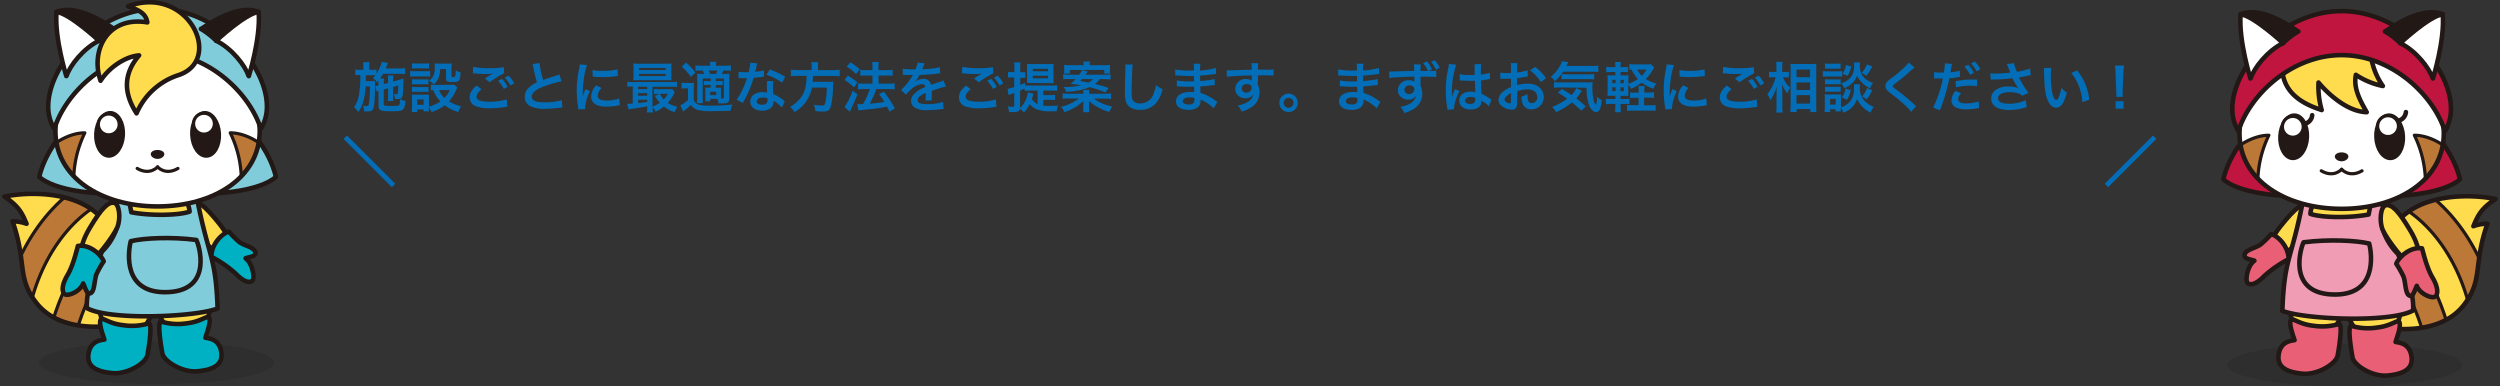 <svg xmlns="http://www.w3.org/2000/svg" xmlns:xlink="http://www.w3.org/1999/xlink" viewBox="0 0 736 113.78"><rect x="0" y="0" width="736" height="113.78" fill="#333333" stroke="none"/><defs><style>.cls-1,.cls-8{fill:#ffdb4e;}.cls-1,.cls-10,.cls-11,.cls-12,.cls-17,.cls-18,.cls-19,.cls-2,.cls-20,.cls-22,.cls-23,.cls-7{stroke:#221815;}.cls-1,.cls-10,.cls-11,.cls-12,.cls-16,.cls-17,.cls-18,.cls-19,.cls-2,.cls-20,.cls-22,.cls-23,.cls-7{stroke-linecap:round;stroke-linejoin:round;}.cls-1,.cls-11,.cls-12,.cls-17,.cls-2,.cls-20,.cls-22,.cls-23,.cls-7{stroke-width:1.34px;}.cls-13,.cls-19,.cls-2{fill:#fff;}.cls-3{isolation:isolate;}.cls-4{fill:#036eb7;}.cls-11,.cls-16,.cls-5{fill:none;}.cls-5{stroke:#036eb7;stroke-miterlimit:10;stroke-width:1.42px;}.cls-6{fill:rgba(0,0,0,0.1);mix-blend-mode:multiply;}.cls-7{fill:#00b1c3;}.cls-9{clip-path:url(#clip-path);}.cls-10{fill:#bc7837;}.cls-10,.cls-16,.cls-18,.cls-19{stroke-width:0.95px;}.cls-12{fill:#80ccda;}.cls-14{clip-path:url(#clip-path-2);}.cls-15,.cls-18{fill:#231815;}.cls-16{stroke:#231815;}.cls-17{fill:#221815;}.cls-20{fill:#e96076;}.cls-21{clip-path:url(#clip-path-3);}.cls-22{fill:#f09cb4;}.cls-23{fill:#bf153e;}.cls-24{clip-path:url(#clip-path-4);}</style><clipPath id="clip-path" transform="translate(0.64)"><path class="cls-1" d="M3.05,65.15a12.61,12.61,0,0,1,4.13.73c-1.32-3.07-2.09-5-6.51-8,7.39-1.53,22.33-1.69,29.07,7,6.92,8.94,9.14,11,14.53,13.36,8.37,3.68,2.47,14.19-6.23,16.57C31.85,96.53,17,98.3,9.94,89,4.25,81.63,7.31,77.3,3.05,65.15Z"/></clipPath><clipPath id="clip-path-2" transform="translate(0.64)"><path class="cls-2" d="M75.82,38.59c0,13.63-13.46,22.18-30.07,22.18S15.68,52.22,15.68,38.59,29.14,6.27,45.75,6.27,75.82,25,75.82,38.59Z"/></clipPath><clipPath id="clip-path-3" transform="translate(0.64)"><path class="cls-1" d="M731.66,65.86a12.36,12.36,0,0,0-4.14.73c1.33-3.07,2.1-5.06,6.52-8-7.39-1.53-22.33-1.69-29.07,7-6.92,8.93-9.15,11-14.54,13.35-8.36,3.69-2.46,14.19,6.23,16.58,6.2,1.7,21,3.46,28.11-5.79C730.46,82.33,727.4,78,731.66,65.86Z"/></clipPath><clipPath id="clip-path-4" transform="translate(0.64)"><path class="cls-2" d="M718.81,39.3c0,13.63-13.46,22.18-30.07,22.18s-30.07-8.55-30.07-22.18S672.13,7,688.74,7,718.81,25.67,718.81,39.3Z"/></clipPath></defs><title>アセット 49</title><g class="cls-3"><g id="レイヤー_2" data-name="レイヤー 2"><g id="レイヤー_2-2" data-name="レイヤー 2"><path class="cls-4" d="M112.33,26.33v4.19c0,.32.07.47.23.53a4.35,4.35,0,0,0,1.42.13c2.24,0,2.63,0,2.85-.22s.29-.58.32-1.75a5.77,5.77,0,0,0,1.6.5c-.13,1.49-.35,2.19-.83,2.57s-1,.47-3.62.47c-2.85,0-3.5-.29-3.5-1.54V26.76a3.9,3.9,0,0,0-.53.21l-.4-1.63.17,0a5.64,5.64,0,0,0,.76-.18v-.78c0-.24,0-.39,0-.63-.14.19-.21.27-.4.51A5,5,0,0,0,109.16,23a8.67,8.67,0,0,0,.72-.84,8.74,8.74,0,0,0-1.12,0h-1.71c0,1.49,0,1.49,0,1.73h1.5a8.21,8.21,0,0,0,1.22-.06c0,.13,0,.72,0,.82v.72c0,1-.07,3.09-.13,4-.13,1.75-.3,2.6-.66,3s-.68.42-1.42.42l-.58,0h-.43a5.25,5.25,0,0,0-.32-1.7c.1,0,.18,0,.22.05a6.14,6.14,0,0,0,.89.09c.44,0,.52-.12.67-1a38.51,38.51,0,0,0,.27-4.77H107a23.15,23.15,0,0,1-.55,3.95A10.22,10.22,0,0,1,104.83,33a6,6,0,0,0-1.22-1.45A9.19,9.19,0,0,0,105.16,27a31,31,0,0,0,.29-4.92h-.18a10.21,10.21,0,0,0-1.31.08V20.46a7.62,7.62,0,0,0,1.47.09h.92v-.83a8.17,8.17,0,0,0-.1-1.41h1.89a9.08,9.08,0,0,0-.08,1.41v.83h.69a8.09,8.09,0,0,0,1.45-.08V21.7a11.17,11.17,0,0,0,1.57-3.5l1.81.35a2.88,2.88,0,0,0-.27.61l-.42,1H117a10.12,10.12,0,0,0,1.64-.1v1.73c-.38,0-1.05-.06-1.63-.06h-4.86c-.31.51-.53.88-.9,1.42h1.18a6.83,6.83,0,0,0-.08,1.25v.35l1.27-.33v-.87a10.44,10.44,0,0,0-.07-1.33h1.65a6.6,6.6,0,0,0-.09,1.25V24l1.61-.45.56-.18.39-.13a1.75,1.75,0,0,0,.49-.16c-.08,3.89-.16,4.87-.41,5.45s-.56.62-1.46.62l-.62,0a5.24,5.24,0,0,0-.37-1.5,4,4,0,0,0,.77.1c.33,0,.38-.1.45-.77s.06-1.12.06-1.81l-1.47.42V28.4a8.51,8.51,0,0,0,.06,1.32h-1.62a8.87,8.87,0,0,0,.07-1.32V26Z" transform="translate(0.64)"/><path class="cls-4" d="M120.12,20.89a7.6,7.6,0,0,0,1.3.08h3.3A8,8,0,0,0,126,20.9v1.65a7,7,0,0,0-1.21-.06h-3.38a9.52,9.52,0,0,0-1.3.06ZM134,25.79a4,4,0,0,0-.32.65,11.93,11.93,0,0,1-2.16,3.38,11.13,11.13,0,0,0,3.57,1.46,8.26,8.26,0,0,0-.8,1.71,12.36,12.36,0,0,1-4-2A13,13,0,0,1,126.41,33a5.38,5.38,0,0,0-.81-1.36,7.39,7.39,0,0,0,.06,1.13h-1.58v-.54H122.2V33h-1.63a13,13,0,0,0,.1-1.59V29.1a8,8,0,0,0-.08-1.27,11.44,11.44,0,0,0,1.23.05h2.75a5.39,5.39,0,0,0,1.07-.05,9.27,9.27,0,0,0,0,1.17v2.4A11.11,11.11,0,0,0,129,29.85a9.13,9.13,0,0,1-2.07-3.31,3.88,3.88,0,0,0-.72.06V24.9a4.58,4.58,0,0,0,1,.08H132a5.6,5.6,0,0,0,1.12-.06Zm-13.34-7.16a8.26,8.26,0,0,0,1.35.08h2.3a8.18,8.18,0,0,0,1.35-.08v1.55a13,13,0,0,0-1.35-.06H122a12.58,12.58,0,0,0-1.35.06Zm0,4.69a9,9,0,0,0,1,.05h2.85a8.27,8.27,0,0,0,1-.05v1.49a9.84,9.84,0,0,0-1,0h-2.85a9.28,9.28,0,0,0-1,0Zm0,2.26a9,9,0,0,0,1,.05h2.85a8.27,8.27,0,0,0,1-.05v1.49a6.46,6.46,0,0,0-1.06-.05h-2.83a7.41,7.41,0,0,0-1,.05Zm1.53,5.28h1.88V29.27H122.2Zm6.74-10.53a6.69,6.69,0,0,1-.65,3,4.77,4.77,0,0,1-1.19,1.52,8.44,8.44,0,0,0-1.39-1.11c1.26-.92,1.66-1.9,1.66-4a5.12,5.12,0,0,0-.08-1.07,10,10,0,0,0,1.27.06H131a11,11,0,0,0,1.36-.06,9.77,9.77,0,0,0-.07,1.36v2.37c0,.21.11.27.5.27.64,0,.64,0,.74-1.92a6.29,6.29,0,0,0,1.44.58c-.2,2.62-.37,2.82-2.4,2.82-1.56,0-1.89-.2-1.89-1.05V20.33Zm-.33,6.19a6.59,6.59,0,0,0,1.6,2.31,8.2,8.2,0,0,0,1.58-2.31Z" transform="translate(0.64)"/><path class="cls-4" d="M141.12,26.25c-1,.85-1.46,1.52-1.46,2.21,0,1,1.17,1.49,3.87,1.49a16.46,16.46,0,0,0,5-.69l.18,2.19c-.29,0-.34,0-.71.07a26.54,26.54,0,0,1-4.32.36,11.51,11.51,0,0,1-4-.52,2.77,2.77,0,0,1-2.05-2.68c0-1.23.62-2.29,2.06-3.49Zm-2.44-6.58a21,21,0,0,0,4.81.4,20.17,20.17,0,0,0,4.22-.3l.06,1.81a28.11,28.11,0,0,0-4.27,2.64l-1.39-1.11c1-.64,1.18-.75,1.58-1l.42-.26a2.18,2.18,0,0,0,.35-.19,17.92,17.92,0,0,1-2.4.13,23.63,23.63,0,0,1-2.93-.2l-.37,0h-.22Zm8.45,3.55a10.68,10.68,0,0,1,1.69,2.36l-1.13.59A10.35,10.35,0,0,0,146,23.78Zm2.49,1.94A11.63,11.63,0,0,0,148,22.84l1.08-.56a9.29,9.29,0,0,1,1.66,2.26Z" transform="translate(0.64)"/><path class="cls-4" d="M158.2,18.57a27.78,27.78,0,0,0,1.06,5c1-.39,1-.39,4.15-1.41.28-.1.36-.13.61-.24l.68,2a39.76,39.76,0,0,0-5.28,1.54c-2.34.87-3.5,1.89-3.5,3s1.08,1.67,3.66,1.67a17.38,17.38,0,0,0,5.17-.66l.18,2.19a10,10,0,0,0-1.3.12,35.33,35.33,0,0,1-3.74.24,9.08,9.08,0,0,1-4.65-.88,3,3,0,0,1-1.39-2.68,3.74,3.74,0,0,1,1.43-2.86,9.72,9.72,0,0,1,2.17-1.38,41.06,41.06,0,0,1-1.07-4.34,6.85,6.85,0,0,0-.26-1Z" transform="translate(0.64)"/><path class="cls-4" d="M169.64,32.22a6,6,0,0,0-.08-.75,28.33,28.33,0,0,1-.41-4.79,31.05,31.05,0,0,1,.65-6.26,9.51,9.51,0,0,0,.24-1.48l2.12.22a21.34,21.34,0,0,0-1,4.78,25.93,25.93,0,0,0-.24,3.54c0,.35,0,.48,0,.88a14.48,14.48,0,0,1,.83-2.11l1.28.58a13.12,13.12,0,0,0-1.43,4.85,4.1,4.1,0,0,0,0,.43Zm6.82-6.32a3.6,3.6,0,0,0-1.13,2.3c0,.91.88,1.4,2.54,1.4a11.35,11.35,0,0,0,3.81-.61l.16,2a5.34,5.34,0,0,0-.66.1,20.51,20.51,0,0,1-3.31.3c-2,0-3.27-.45-4-1.39a2.73,2.73,0,0,1-.48-1.57,5.26,5.26,0,0,1,1.47-3.3Zm-2.64-5.3a11.6,11.6,0,0,0,3,.26,17.56,17.56,0,0,0,4.36-.44l.09,1.94-1.13.14a28.41,28.41,0,0,1-3.43.2,18.59,18.59,0,0,1-2.88-.18Z" transform="translate(0.64)"/><path class="cls-4" d="M189.9,31.31c-1.52.29-1.52.29-3.25.54-1.28.18-1.84.27-2.24.35L184,30.56h.26c.25,0,.7,0,1.37-.08v-5a11.63,11.63,0,0,0-1.58.08V24.06a8.87,8.87,0,0,0,1.65.09h11.32a9.05,9.05,0,0,0,1.66-.09v1.55a12.79,12.79,0,0,0-1.68-.08h-5.55v5.86a8.18,8.18,0,0,0,2.16-1.14,13.07,13.07,0,0,1-1.46-2l1.36-.61h-.42a10.55,10.55,0,0,0-1.2.06v-1.5a9.45,9.45,0,0,0,1.35.06H196a7.32,7.32,0,0,0,1.2-.06l.83.91a3.18,3.18,0,0,0-.26.47,12,12,0,0,1-1.82,2.73,9.38,9.38,0,0,0,2.83,1.14,8.58,8.58,0,0,0-.81,1.57,9.73,9.73,0,0,1-3.14-1.67,10.91,10.91,0,0,1-2.48,1.56,4.27,4.27,0,0,0-.83-1.35,9.51,9.51,0,0,0,.08,1.54H189.8a8.93,8.93,0,0,0,.1-1.62ZM197,22.23a10.45,10.45,0,0,0,.06,1.39c-.37,0-.94,0-1.49,0h-8.13c-.72,0-1.15,0-1.65,0a10.62,10.62,0,0,0,.07-1.37V20.09a10.92,10.92,0,0,0-.07-1.4,16.34,16.34,0,0,0,1.7.07h7.87a16.47,16.47,0,0,0,1.7-.07,10.7,10.7,0,0,0-.06,1.4Zm-7.11,3.3h-2.66v.72h2.66Zm0,1.89h-2.66v.77h2.66Zm0,1.94h-2.66v1c.79-.08,1.16-.13,2.66-.35Zm-2.38-8.73h7.82V20h-7.82Zm0,1.76h7.82v-.65h-7.82Zm6.11,5.22a6.37,6.37,0,0,0,1.14,1.68A6.55,6.55,0,0,0,196,27.61Z" transform="translate(0.64)"/><path class="cls-4" d="M200,24.35a7.34,7.34,0,0,0,1.28.08h1.17a7.49,7.49,0,0,0,1.22-.08,15.83,15.83,0,0,0-.06,1.74v3.46a2.46,2.46,0,0,0,.68.85,3,3,0,0,0,1,.48,13.56,13.56,0,0,0,2.6.22,57.32,57.32,0,0,0,7.07-.32,6.17,6.17,0,0,0-.48,1.82c-1.58.07-3.34.1-5.1.1a16.7,16.7,0,0,1-4.63-.34,3.87,3.87,0,0,1-2-1.45,22.56,22.56,0,0,1-2.29,1.92L199.67,31a8.56,8.56,0,0,0,2.24-1.56V26h-.84a6.16,6.16,0,0,0-1.08.08Zm1.35-5.93a19.36,19.36,0,0,1,2.74,2.92l-1.33,1.29a17.39,17.39,0,0,0-2.69-3Zm7.12,10.68v.74H207c0-.34,0-.61,0-1.06V26.84a10,10,0,0,0,0-1.05,9.66,9.66,0,0,0,1.12,0h.47v-.78h-.71a12.84,12.84,0,0,0-1.31.06V23.82a12.3,12.3,0,0,0,1.31.06h.71v-.77h-2.36v5.44a15.81,15.81,0,0,0,.07,1.81h-1.73c0-.43.06-1.13.06-1.81V23.38c0-.83,0-1.15-.05-1.66.47,0,.85.05,1.67.05h.45a10.55,10.55,0,0,0-.47-1h-.48c-.85,0-1.17,0-1.65.06V19.25a10.77,10.77,0,0,0,1.68.1h2.66a6.86,6.86,0,0,0-.09-1.15h1.88a6.68,6.68,0,0,0-.09,1.15h2.74a10,10,0,0,0,1.64-.1v1.59a11.07,11.07,0,0,0-1.55-.08h-.64a10.78,10.78,0,0,1-.48,1h.71a13,13,0,0,0,1.56-.07c0,.48-.06.87-.06,1.72v5.49c0,.86-.21,1.23-.77,1.41a7.51,7.51,0,0,1-1.81.14c-.09,0-.3,0-.59,0a6.91,6.91,0,0,0-.29-1.34Zm1.7-7.33c.11-.26.24-.58.4-1H208a7.52,7.52,0,0,1,.43,1ZM208.43,28h1.79V27h-1.79Zm3.17.29V29h.27c.51,0,.61,0,.61-.33V23.11h-2.4v.77h.73a12.57,12.57,0,0,0,1.33-.06v1.29a13.26,13.26,0,0,0-1.33-.06h-.73v.78h.49a10.59,10.59,0,0,0,1.08,0,8.07,8.07,0,0,0-.05,1.07Z" transform="translate(0.64)"/><path class="cls-4" d="M222.28,18.66a10.64,10.64,0,0,0-.25,1.07c-.08.39-.16.71-.34,1.41a13.67,13.67,0,0,0,2.56-.44l.05,1.84a2.19,2.19,0,0,0-.51.08c-.58.09-1.55.2-2.55.28a30,30,0,0,1-1.76,4.65c-.36.78-.51,1.07-1.12,2.19l-.3.58-1.84-1a14.62,14.62,0,0,0,1.55-2.56A25.26,25.26,0,0,0,219.28,23l-1,0-.64,0h-.85V21.11a11.12,11.12,0,0,0,2.16.15c.19,0,.46,0,.82,0a17.5,17.5,0,0,0,.48-2.79Zm7.26,13a9.94,9.94,0,0,0-2.45-2c0,.15,0,.26,0,.32a2.54,2.54,0,0,1-.69,1.7,3.68,3.68,0,0,1-2.66.9c-2.11,0-3.49-1.06-3.49-2.69s1.43-2.76,3.46-2.76a8.2,8.2,0,0,1,1.49.15c0-.74-.08-1.36-.08-1.84a8.18,8.18,0,0,1,.13-1.62l1.85.1a5.31,5.31,0,0,0-.19,1.61,16,16,0,0,0,.15,2.2,10,10,0,0,1,2.53,1.47,6,6,0,0,1,.56.43,1.7,1.7,0,0,0,.24.23Zm-5.69-2.93c-1,0-1.71.43-1.71,1.1s.58,1,1.57,1,1.62-.44,1.62-1.34c0-.16,0-.55,0-.55A4,4,0,0,0,223.85,28.7Zm5.77-4.43A20,20,0,0,0,225,22l1-1.55a25,25,0,0,1,4.51,2.15Z" transform="translate(0.64)"/><path class="cls-4" d="M238.32,19.64a6.36,6.36,0,0,0-.12-1.33h2.07a7.5,7.5,0,0,0-.1,1.33v1h4.41a13.22,13.22,0,0,0,2-.12v1.94a14.66,14.66,0,0,0-2-.1h-5.86c-.08,1.2-.08,1.25-.13,1.73h4.44a9.46,9.46,0,0,0,1.65-.08.32.32,0,0,1,0,.16c0,.24,0,.44-.06,1.12a32.32,32.32,0,0,1-.55,5.62c-.37,1.52-.9,1.92-2.5,1.92-.56,0-.92,0-2.16-.11a5.19,5.19,0,0,0-.46-1.86,14.53,14.53,0,0,0,2.4.21c.7,0,.86-.17,1.07-1.28a23.3,23.3,0,0,0,.35-4H238.4A10.51,10.51,0,0,1,233.26,33a4.59,4.59,0,0,0-1.3-1.52,10.35,10.35,0,0,0,2.87-2.37c1.37-1.64,1.92-3.5,2-6.77H234.2a18.32,18.32,0,0,0-2,.1V20.5a14.21,14.21,0,0,0,2,.12h4.12Z" transform="translate(0.64)"/><path class="cls-4" d="M248.94,22.26a19.52,19.52,0,0,1,2.86,2l-1,1.45A17.75,17.75,0,0,0,248,23.54Zm2.85,5.48c-.56,1.47-.91,2.32-1.55,3.65-.29.59-.29.59-.5,1.09a4,4,0,0,1-.19.4L248,31.53a19,19,0,0,0,2.35-4.8Zm-2.07-9.38a16.87,16.87,0,0,1,2.76,2.05l-1.09,1.39a16.82,16.82,0,0,0-2.76-2.21Zm2,12.32c.25,0,.38,0,.54,0s.64,0,1.18-.05a23.66,23.66,0,0,0,2-4.42h-1.73a14.56,14.56,0,0,0-1.73.1V24.54a13.49,13.49,0,0,0,1.75.09h2.49v-2.4h-1.92c-.62,0-1.17,0-1.68.08V20.55a10.71,10.71,0,0,0,1.7.1h1.9v-.71a8.8,8.8,0,0,0-.09-1.68h1.93a9.36,9.36,0,0,0-.09,1.68v.71h2.56a10.67,10.67,0,0,0,1.63-.1v1.76a11.55,11.55,0,0,0-1.61-.08H258v2.4h3.07a13.5,13.5,0,0,0,1.68-.09v1.79a13.21,13.21,0,0,0-1.66-.1h-3.76c-.1.29-.1.29-.32.88a32.53,32.53,0,0,1-1.41,3.11l-.15.3a40.6,40.6,0,0,0,4.26-.52,20.18,20.18,0,0,0-1.57-2.28l1.43-.73a34,34,0,0,1,3.23,4.93l-1.57.94c-.37-.74-.48-1-.73-1.47a51.68,51.68,0,0,1-5.8.83c-1.74.18-2.08.22-2.59.32Z" transform="translate(0.64)"/><path class="cls-4" d="M265.15,20.22a19.9,19.9,0,0,0,3.71.2,6.3,6.3,0,0,0,.64-2l2.1.22A10.56,10.56,0,0,0,271,20.1a1.67,1.67,0,0,1-.15.29l1-.06a21.22,21.22,0,0,0,4.2-.55l.11,1.83c-.45,0-.45,0-1.27.13-1.17.14-3.2.27-4.82.32a8.3,8.3,0,0,1-1.47,2.13l0,0,.32-.24a3.84,3.84,0,0,1,2.25-.72A2.1,2.1,0,0,1,273.45,25c1.24-.44,2.05-.73,2.45-.86a5.37,5.37,0,0,0,1.19-.48l.75,1.84a13.38,13.38,0,0,0-1.78.43l-2.4.82v.17c0,.42,0,.42,0,.64v.64c0,.28,0,.42,0,.53a7,7,0,0,0,0,.85l-1.86,0a11.83,11.83,0,0,0,.1-1.86v-.38a9.92,9.92,0,0,0-1.54.83,1.69,1.69,0,0,0-.83,1.31c0,.84.77,1.17,2.71,1.17A14,14,0,0,0,277,30l.16,2.06a4.72,4.72,0,0,0-.74.07,29.79,29.79,0,0,1-4.09.29,6.84,6.84,0,0,1-3.57-.68,2.3,2.3,0,0,1-1.17-2.06,2.56,2.56,0,0,1,.7-1.78,7.89,7.89,0,0,1,3.45-2.25.88.88,0,0,0-1-.87,5.39,5.39,0,0,0-3.28,1.65,7.08,7.08,0,0,0-1.39,1.46l-1.46-1.44A10,10,0,0,0,266.06,25,21.06,21.06,0,0,0,268,22.26a.63.63,0,0,1,.13-.2h-.27l-2,0-.45,0a1.49,1.49,0,0,0-.26,0Z" transform="translate(0.64)"/><path class="cls-4" d="M285.12,26.25c-1,.85-1.46,1.52-1.46,2.21,0,1,1.17,1.49,3.87,1.49a16.46,16.46,0,0,0,5-.69l.18,2.19c-.29,0-.34,0-.71.07a26.54,26.54,0,0,1-4.32.36,11.51,11.51,0,0,1-4-.52,2.77,2.77,0,0,1-2-2.68c0-1.23.62-2.29,2.06-3.49Zm-2.44-6.58a21,21,0,0,0,4.81.4,20.17,20.17,0,0,0,4.22-.3l.06,1.81a28.11,28.11,0,0,0-4.27,2.64l-1.39-1.11c1-.64,1.18-.75,1.58-1l.42-.26a2.18,2.18,0,0,0,.35-.19,17.92,17.92,0,0,1-2.4.13,23.63,23.63,0,0,1-2.93-.2l-.37,0h-.22Zm8.45,3.55a10.68,10.68,0,0,1,1.69,2.36l-1.13.59A10.35,10.35,0,0,0,290,23.78Zm2.49,1.94A11.63,11.63,0,0,0,292,22.84l1.08-.56a9.29,9.29,0,0,1,1.66,2.26Z" transform="translate(0.64)"/><path class="cls-4" d="M306.49,31.08a12.73,12.73,0,0,0,1.72.08c1,0,1.81,0,2.65-.11a6.7,6.7,0,0,0-.41,1.7h-1.62a10.2,10.2,0,0,1-4.53-.67,5.73,5.73,0,0,1-1.79-1.45,10.65,10.65,0,0,1-1.68,2.48A6,6,0,0,0,299.61,32c-.16.74-.59,1-1.87,1-.35,0-.75,0-1.33,0a4.73,4.73,0,0,0-.37-1.64c.63.06,1,.09,1.36.09s.56-.08.56-.48v-3.6c-.37.14-.56.21-.86.3l-.83.32L296,26.14a11.28,11.28,0,0,0,1.95-.51V22.78h-.69a9.54,9.54,0,0,0-1.15.06V21.13a5.69,5.69,0,0,0,1.19.09H298V20a8.94,8.94,0,0,0-.09-1.63h1.9a8.7,8.7,0,0,0-.09,1.61v1.28h1.21a.88.88,0,0,1,.15,0l.12,0v1.66a9.31,9.31,0,0,0-.94,0h-.54V25c.59-.23.75-.29,1.39-.58v.71a12,12,0,0,0,1.33.06h6.66a9.94,9.94,0,0,0,1.47-.08v1.63a10.57,10.57,0,0,0-1.47-.08h-2.57V28h2a8.82,8.82,0,0,0,1.42-.08v1.55a9.22,9.22,0,0,0-1.42-.08h-2Zm-2.86-3.47c-.05.13-.11.32-.29.93-.06.21-.11.35-.19.62a3.92,3.92,0,0,0,1.68,1.51v-4h-2.59a8.3,8.3,0,0,0-1.24.07v-.66c-.54.24-.72.32-1.32.56V31.4a2.82,2.82,0,0,1,0,.4A6.74,6.74,0,0,0,301.05,30a7.65,7.65,0,0,0,.91-2.83Zm-.56-3.18c-.64,0-.9,0-1.35,0,0-.24,0-.79,0-1.64V20.3c0-.63,0-1.11,0-1.51a14.53,14.53,0,0,0,1.56.07h4.77a13.24,13.24,0,0,0,1.53-.07,9.51,9.51,0,0,0-.08,1.44v2.64a15.43,15.43,0,0,0,.07,1.6c-.42,0-.93,0-1.59,0Zm.34-3.45h4.46v-.73h-4.46Zm0,2.08h4.46V22.3h-4.46Z" transform="translate(0.64)"/><path class="cls-4" d="M324.64,27.59a15.05,15.05,0,0,0,1.82-.09v1.61c-.51,0-1-.08-1.82-.08h-3.27a13.9,13.9,0,0,0,5.45,2.33,6.37,6.37,0,0,0-.88,1.6,15,15,0,0,1-3.56-1.49,13.21,13.21,0,0,1-2.4-1.76c0,.46,0,1.05,0,1.26v.72a7.82,7.82,0,0,0,.08,1.35h-1.86a6.35,6.35,0,0,0,.1-1.35V31c0-.19,0-.26,0-.51v-.4a2.45,2.45,0,0,1,0-.34A14.54,14.54,0,0,1,312.71,33a5,5,0,0,0-1-1.53A14.55,14.55,0,0,0,317,29H314a14.84,14.84,0,0,0-1.81.08V27.5a14.91,14.91,0,0,0,1.78.09h4.35v-.11a5.77,5.77,0,0,0-.08-1h1.84a5.49,5.49,0,0,0-.08,1v.11Zm-1.49-4.32a6.66,6.66,0,0,1-1.44,1.46,37.16,37.16,0,0,1,4.05,1.18l-1,1.28a37.19,37.19,0,0,0-4.61-1.53A19.23,19.23,0,0,1,313.19,27a3.86,3.86,0,0,0-.67-1.38h.5a23.1,23.1,0,0,0,4.62-.51c-.57-.1-.86-.15-3.07-.44A11,11,0,0,0,316,23.27h-1.87c-.71,0-1.24,0-1.77.08V21.88A10.16,10.16,0,0,0,314,22h3.07a9.12,9.12,0,0,0,.84-1.34l1.71.4a3.23,3.23,0,0,0-.32.41s-.1.15-.21.29-.1.14-.17.24h5.77a10.79,10.79,0,0,0,1.64-.08v1.47a14.26,14.26,0,0,0-1.76-.08Zm-4.77-4.08a6.23,6.23,0,0,0-.08-1.07h1.95a5.17,5.17,0,0,0-.08,1.07h4.29a16.73,16.73,0,0,0,1.73-.06,7.47,7.47,0,0,0-.06,1.13v.47a6.41,6.41,0,0,0,.05.94h-1.72V20.58H314.33v1.08H312.6a5.21,5.21,0,0,0,.07-.9v-.51a8.11,8.11,0,0,0-.07-1.12c.56.05,1.06.06,1.76.06Zm-.5,4.08c-.17.21-.27.31-.52.58,1.18.21,1.44.26,2.43.46a5.49,5.49,0,0,0,1.39-1Z" transform="translate(0.64)"/><path class="cls-4" d="M332.86,19a13.61,13.61,0,0,0-.19,2.16c-.07,1.49-.16,4.74-.16,5.87,0,1.52.09,2.1.41,2.58a2.54,2.54,0,0,0,2.15.83,4.1,4.1,0,0,0,3.87-2.74,10.9,10.9,0,0,0,.74-2.69,6.66,6.66,0,0,0,1.94,1.24,9.77,9.77,0,0,1-1.91,4.08,6,6,0,0,1-4.8,2,5.18,5.18,0,0,1-2.8-.7c-1.11-.74-1.57-2-1.57-4.12,0-.83,0-2.43.13-6.45,0-.48,0-.81,0-1a7.48,7.48,0,0,0-.06-1.08Z" transform="translate(0.64)"/><path class="cls-4" d="M356.66,31.9a10.86,10.86,0,0,0-3-2.19,7.53,7.53,0,0,0-.86-.4v.17a2.49,2.49,0,0,1-.9,2.16,4.2,4.2,0,0,1-2.64.69c-2.33,0-3.68-.91-3.68-2.49,0-1.75,1.59-2.77,4.27-2.77a8.09,8.09,0,0,1,1.08.06,2.42,2.42,0,0,0,0-.38v-.36c0-.22,0-.22,0-.86l-1.6,0c-1,0-1.57,0-2.9-.11a5.92,5.92,0,0,0-.61,0l0-1.73a20.52,20.52,0,0,0,3.73.28l1.32,0c0-.14,0-.68,0-1.6l-1,0c-.78,0-2.85-.08-3.92-.16l-.35,0h-.26l0-1.77a21,21,0,0,0,4.3.33l1.21,0a12.63,12.63,0,0,0-.08-2h2a9.6,9.6,0,0,0-.11,2A22.11,22.11,0,0,0,357.3,20l.08,1.78a8.24,8.24,0,0,0-1.27.14c-1.41.19-2,.24-3.44.32,0,.4,0,.59,0,1.58.8,0,.8,0,2.27-.2a11.22,11.22,0,0,0,2-.36l.05,1.77c-.27,0-.67.06-1,.11s-1,.11-2.16.22l-1.09.07c0,1.55,0,1.55.06,1.93a14.36,14.36,0,0,1,4.39,2.26c.27.18.35.24.57.37Zm-7-3.25c-1.3,0-2.08.42-2.08,1.11s.69,1,1.82,1a1.68,1.68,0,0,0,1.4-.52,2,2,0,0,0,.19-1v-.39A5.74,5.74,0,0,0,349.66,28.65Z" transform="translate(0.64)"/><path class="cls-4" d="M369.66,24.59c0,.06,0,.19,0,.38a4.9,4.9,0,0,1,.51,2.26,5.14,5.14,0,0,1-2.38,4.32,11.41,11.41,0,0,1-2.9,1.31,5.32,5.32,0,0,0-1.14-1.81,7.4,7.4,0,0,0,2.72-.93,3.37,3.37,0,0,0,1.86-2.33A2.64,2.64,0,0,1,366,28.92a2.94,2.94,0,0,1-1.86-.57,2.51,2.51,0,0,1-1.1-2.16,2.94,2.94,0,0,1,3.18-2.92,2.72,2.72,0,0,1,1.67.48.53.53,0,0,1,0-.19s0-.93,0-1.36c-2.29.06-3.79.11-4.49.16-2.42.18-2.42.18-2.85.24l-.07-1.9a7.5,7.5,0,0,0,.79,0c.4,0,.65,0,2.72-.08l2.51-.07,1.36,0a8.57,8.57,0,0,0-.09-1.94l2,0a14,14,0,0,0-.08,1.91c2.79,0,4,0,4.63-.11v1.84c-.59,0-1.36-.08-2.69-.08-.38,0-.67,0-1.93,0v1Zm-3.26.15A1.4,1.4,0,0,0,364.91,26a1.26,1.26,0,0,0,1.36,1.26,1.46,1.46,0,0,0,1.57-1.44C367.84,25.18,367.28,24.74,366.4,24.74Z" transform="translate(0.64)"/><path class="cls-4" d="M381.42,30.27a2.71,2.71,0,1,1-2.7-2.71A2.72,2.72,0,0,1,381.42,30.27Zm-4.16,0a1.46,1.46,0,1,0,1.46-1.46A1.47,1.47,0,0,0,377.26,30.27Z" transform="translate(0.64)"/><path class="cls-4" d="M404.66,31.9a10.86,10.86,0,0,0-3-2.19,7.53,7.53,0,0,0-.86-.4v.17a2.49,2.49,0,0,1-.9,2.16,4.2,4.2,0,0,1-2.64.69c-2.33,0-3.68-.91-3.68-2.49,0-1.75,1.59-2.77,4.28-2.77a8,8,0,0,1,1.07.06,2.42,2.42,0,0,0,0-.38v-.36c0-.22,0-.22,0-.86l-1.6,0c-1,0-1.57,0-2.9-.11a5.92,5.92,0,0,0-.61,0l0-1.73a20.31,20.31,0,0,0,3.72.28l1.32,0c0-.14,0-.68,0-1.6l-1,0c-.78,0-2.85-.08-3.92-.16a2.92,2.92,0,0,0-.35,0h-.26l0-1.77a21,21,0,0,0,4.3.33l1.21,0a12.63,12.63,0,0,0-.08-2h2a9.6,9.6,0,0,0-.11,2A22.11,22.11,0,0,0,405.3,20l.08,1.78a8.24,8.24,0,0,0-1.27.14c-1.41.19-2,.24-3.44.32,0,.4,0,.59,0,1.58.8,0,.8,0,2.27-.2a11.22,11.22,0,0,0,2-.36l.05,1.77c-.27,0-.67.06-1,.11s-1,.11-2.16.22l-1.09.07c0,1.55,0,1.55.06,1.93a14.36,14.36,0,0,1,4.39,2.26c.27.18.35.24.57.37Zm-7-3.25c-1.3,0-2.08.42-2.08,1.11s.69,1,1.82,1a1.68,1.68,0,0,0,1.4-.52,2,2,0,0,0,.19-1v-.39A5.74,5.74,0,0,0,397.66,28.65Z" transform="translate(0.64)"/><path class="cls-4" d="M417.63,19a14.08,14.08,0,0,0-.08,1.89c.7,0,1.44,0,2.21,0a9.37,9.37,0,0,0-1.46-2.3l1.16-.51a10.28,10.28,0,0,1,1.47,2.35l-1,.46h.72c.86,0,1.1,0,1.54-.07v1.84c-.57,0-1.44-.08-2.67-.08l-1.95,0v2.8a4.9,4.9,0,0,1,.51,2.26,5.14,5.14,0,0,1-2.39,4.34,12.18,12.18,0,0,1-2.89,1.29,5.88,5.88,0,0,0-1.14-1.81c2.61-.44,4.32-1.66,4.58-3.26a2.66,2.66,0,0,1-2.35,1.13A2.93,2.93,0,0,1,412,28.7a2.51,2.51,0,0,1-1.1-2.16,3,3,0,0,1,3.17-2.92,2.59,2.59,0,0,1,1.66.49.51.51,0,0,1,0-.1v-.1c0-.43,0-.88,0-1.36-1.93.05-3.3.1-4.08.15a28,28,0,0,0-3.27.27l-.06-1.92a7.41,7.41,0,0,0,.78,0c.41,0,.66,0,2.73-.08l3.87-.1,0-1a4.09,4.09,0,0,0-.08-.95Zm-4.82,7.44a1.27,1.27,0,0,0,1.36,1.25,1.47,1.47,0,0,0,1.56-1.44.9.9,0,0,0-.31-.72,1.58,1.58,0,0,0-1-.38A1.4,1.4,0,0,0,412.81,26.39Zm9.29-5.92a11.25,11.25,0,0,0-1.43-2.29l1.07-.49a10,10,0,0,1,1.48,2.21Z" transform="translate(0.64)"/><path class="cls-4" d="M425.5,32.32c0-.16,0-.26-.08-.63A29.72,29.72,0,0,1,425,26.6a28.31,28.31,0,0,1,.3-4.24c.08-.48.08-.48.43-2.29a7.61,7.61,0,0,0,.18-1.18v-.07l2.16.23a25.71,25.71,0,0,0-1.28,8c0,.58,0,.58,0,.83v.26c0,.13,0,.16,0,.34h0L427,28c0-.11.11-.29.19-.54l.3-.72a3.27,3.27,0,0,0,.19-.5l1.33.59a13.48,13.48,0,0,0-1.58,4.9,3.3,3.3,0,0,0,0,.43Zm3.62-10.49a11.54,11.54,0,0,0,2.89.26c.56,0,.92,0,1.48,0,0-.95,0-1.75,0-2.41a4.5,4.5,0,0,0-.05-.76l2-.05a15.77,15.77,0,0,0-.11,2.35v.74a16.61,16.61,0,0,0,2.16-.39l.35-.12.13,0,.07,1.81a4.11,4.11,0,0,0-.47.08c-.54.11-1.37.26-2.22.35V24c0,.89,0,.92.16,3.61A13,13,0,0,1,438,29.05a3.53,3.53,0,0,0,.45.27l-.77,1.94a6,6,0,0,0-1.2-1l-1-.65v.22a2.81,2.81,0,0,1-.13.9c-.37.94-1.49,1.5-3,1.5-2.1,0-3.38-1-3.38-2.62s1.36-2.64,3.3-2.64a3.87,3.87,0,0,1,1.43.22c0-.4-.07-1.18-.13-3.41l-1.44,0c-.59,0-1.23,0-2-.08h-.48l-.27,0h-.26Zm3.25,6.71c-1,0-1.67.4-1.67,1.06s.58,1,1.47,1a1.57,1.57,0,0,0,1.3-.5,1.35,1.35,0,0,0,.21-.86v-.44A3.37,3.37,0,0,0,432.37,28.54Z" transform="translate(0.64)"/><path class="cls-4" d="M446,30a4.59,4.59,0,0,1-.13,1.36,1.4,1.4,0,0,1-1.47.93,5,5,0,0,1-3-1.14,2.36,2.36,0,0,1-.88-1.81A3.43,3.43,0,0,1,441.85,27a8.8,8.8,0,0,1,2.34-1.36l0-2.46-.65,0c-.24,0-.47,0-.87,0l-.88,0-.4,0a2.53,2.53,0,0,0-.34,0V21.37a10.42,10.42,0,0,0,1.94.14h.56l.64,0V20.42a11,11,0,0,0-.1-1.84h2a10,10,0,0,0-.09,1.75v1a16.9,16.9,0,0,0,3.08-.61l.07,1.8-1.7.28A14.41,14.41,0,0,1,446,23v2.08a11,11,0,0,1,3.26-.45c2.67,0,4.58,1.64,4.58,3.91a3.56,3.56,0,0,1-3.64,3.65,2.58,2.58,0,0,1-2.62-1.78,5.27,5.27,0,0,1-.27-2,6.83,6.83,0,0,0,1.77-.71,6,6,0,0,0,0,.71,3,3,0,0,0,.23,1.4,1.09,1.09,0,0,0,1,.55,1.64,1.64,0,0,0,1.62-1.78c0-1.38-1.12-2.27-2.83-2.27a10,10,0,0,0-3.07.53Zm-1.81-2.58c-1.2.64-1.9,1.35-1.9,1.92a.87.87,0,0,0,.53.74,2,2,0,0,0,1,.35c.27,0,.35-.14.35-.67ZM453,24.17a13.65,13.65,0,0,0-3.2-3.46l1.5-1A13.76,13.76,0,0,1,454.51,23Z" transform="translate(0.64)"/><path class="cls-4" d="M459.55,21.1a15.19,15.19,0,0,1-2.39,2.78,6.43,6.43,0,0,0-1.25-1.25,11.56,11.56,0,0,0,2.9-3.61,2.83,2.83,0,0,0,.35-1l1.92.28-.56,1.12h7.38a12.86,12.86,0,0,0,2-.11v1.89a17.61,17.61,0,0,0-2-.09Zm5.36,11.52a35.79,35.79,0,0,0-2.79-2.47A19.57,19.57,0,0,1,457.5,33a6.15,6.15,0,0,0-1.2-1.51,18.14,18.14,0,0,0,4.43-2.43A29.22,29.22,0,0,0,458,27.27l1.17-1.07c1.16.67,1.69,1,2.83,1.78a5.85,5.85,0,0,0,1.39-2.05l1.71.82a10.58,10.58,0,0,0-.68.89,13.67,13.67,0,0,1-1,1.33c1,.77,1.77,1.43,2.78,2.32Zm-6.21-6.87a14.08,14.08,0,0,0-1.84.1V24.17a8.35,8.35,0,0,0,1.38.08h8.13c1.05,0,1.39,0,1.87-.06a11.53,11.53,0,0,0-.08,1.45,15.72,15.72,0,0,0,.45,4.12,2,2,0,0,0,.56,1.08,5.36,5.36,0,0,0,.38-2.37,4.85,4.85,0,0,0,1.38,1C470.67,32,470.18,33,469.2,33c-.72,0-1.54-.83-2-2a14.64,14.64,0,0,1-.74-5.17Zm.38-3.93a10.77,10.77,0,0,0,1.2.06H467a13.07,13.07,0,0,0,1.7-.08v1.58a12.64,12.64,0,0,0-1.7-.08H460.6a12.82,12.82,0,0,0-1.52.07Z" transform="translate(0.64)"/><path class="cls-4" d="M476.46,31.5a9.19,9.19,0,0,0,.1,1.54h-1.73a12.06,12.06,0,0,0,.09-1.62v-.83h-1.26a8,8,0,0,0-1.51.09V29.07a10,10,0,0,0,1.51.08h1.26V28.2h-.7c-.7,0-1.07,0-1.63.05.05-.54.06-1.07.06-1.84V23.88a16.62,16.62,0,0,0-.06-1.73c.44,0,.81.05,1.63.05h.7v-1h-1.18a13.09,13.09,0,0,0-1.51.07V19.67a7.64,7.64,0,0,0,1.51.1h1.18a7.71,7.71,0,0,0-.09-1.52h1.73a6.92,6.92,0,0,0-.1,1.52h.69a7.59,7.59,0,0,0,1.5-.1v1.59a11.31,11.31,0,0,0-1.5-.07h-.69v1h.88c.78,0,1.07,0,1.46-.05,0,.42-.05.72-.05,1.63v.9a11.47,11.47,0,0,0,2.82-1.42,9.6,9.6,0,0,1-1.84-2.74c-.37,0-.48,0-.71.05v-1.7a9.46,9.46,0,0,0,1.62.1h3.55a5.86,5.86,0,0,0,1.19-.08l1,1c-.13.2-.23.33-.4.62a12.09,12.09,0,0,1-2.09,2.75A9.64,9.64,0,0,0,487,24.6a5.23,5.23,0,0,0-.89,1.52,12.53,12.53,0,0,1-3.43-1.81,14.17,14.17,0,0,1-3.17,1.84,3.83,3.83,0,0,0-.78-1.21v1.53c0,.79,0,1.33.05,1.78-.4,0-.71-.05-1.49-.05h-.85v.95h1.35a7.7,7.7,0,0,0,1.28-.07v1.6a6.94,6.94,0,0,0-1.35-.09h-1.28Zm-2.45-8v1h1v-1Zm0,2.19v1.14h1V25.72Zm3.41-1.17v-1h-1v1Zm0,2.31V25.72h-1v1.14Zm7.49.4a7.74,7.74,0,0,0,1.39-.08v1.69a9.56,9.56,0,0,0-1.42-.08h-1.49V31h1.79a15.6,15.6,0,0,0,1.6-.08v1.74a8.88,8.88,0,0,0-1.6-.1H480a9.3,9.3,0,0,0-1.64.1V30.88a10.73,10.73,0,0,0,1.54.08h1.86V28.79h-1a10.42,10.42,0,0,0-1.49.08V27.18a9.83,9.83,0,0,0,1.52.08h1v-.4a9.88,9.88,0,0,0-.08-1.54h1.82a9.8,9.8,0,0,0-.08,1.54v.4Zm-3.57-6.76a7.22,7.22,0,0,0,1.35,1.84,5.8,5.8,0,0,0,1.37-1.84Z" transform="translate(0.64)"/><path class="cls-4" d="M489.64,32.22a6,6,0,0,0-.08-.75,28.33,28.33,0,0,1-.41-4.79,31.05,31.05,0,0,1,.65-6.26,9.51,9.51,0,0,0,.24-1.48l2.12.22a21.34,21.34,0,0,0-1,4.78,25.93,25.93,0,0,0-.24,3.54c0,.35,0,.48,0,.88a14.48,14.48,0,0,1,.83-2.11l1.28.58a13.12,13.12,0,0,0-1.43,4.85,4.1,4.1,0,0,0,0,.43Zm6.82-6.32a3.6,3.6,0,0,0-1.13,2.3c0,.91.88,1.4,2.54,1.4a11.35,11.35,0,0,0,3.81-.61l.16,2a5.34,5.34,0,0,0-.66.1,20.51,20.51,0,0,1-3.31.3c-2,0-3.27-.45-4-1.39a2.73,2.73,0,0,1-.48-1.57,5.26,5.26,0,0,1,1.47-3.3Zm-2.64-5.3a11.6,11.6,0,0,0,3,.26,17.56,17.56,0,0,0,4.36-.44l.09,1.94-1.13.14a28.41,28.41,0,0,1-3.43.2,18.59,18.59,0,0,1-2.88-.18Z" transform="translate(0.64)"/><path class="cls-4" d="M509.12,26.25c-1,.85-1.46,1.52-1.46,2.21,0,1,1.17,1.49,3.87,1.49a16.46,16.46,0,0,0,5-.69l.18,2.19c-.29,0-.34,0-.71.07a26.54,26.54,0,0,1-4.32.36,11.55,11.55,0,0,1-4-.52,2.77,2.77,0,0,1-2-2.68c0-1.23.62-2.29,2.06-3.49Zm-2.44-6.58a21,21,0,0,0,4.81.4,20.17,20.17,0,0,0,4.22-.3l.06,1.81a28.11,28.11,0,0,0-4.27,2.64l-1.39-1.11c1-.64,1.18-.75,1.58-1l.42-.26a2.18,2.18,0,0,0,.35-.19,17.92,17.92,0,0,1-2.4.13,23.63,23.63,0,0,1-2.93-.2l-.37,0h-.22Zm8.46,3.55a11,11,0,0,1,1.68,2.36l-1.13.59A10.35,10.35,0,0,0,514,23.78Zm2.48,1.94A11.63,11.63,0,0,0,516,22.84l1.08-.56a9.29,9.29,0,0,1,1.66,2.26Z" transform="translate(0.64)"/><path class="cls-4" d="M524.25,22.74a8.42,8.42,0,0,0,2.15,3.09l-.2.31a5.22,5.22,0,0,0-.64,1.36A10.67,10.67,0,0,1,524,24.81c.05.93.07,1.31.07,2.19v4.12a17,17,0,0,0,.09,2h-1.88a17.2,17.2,0,0,0,.09-2v-3.3c0-.71.05-1.84.11-2.4a12.94,12.94,0,0,1-1,2.43,9.21,9.21,0,0,1-.94,1.63,6.15,6.15,0,0,0-.88-1.74,13.44,13.44,0,0,0,2.45-5h-.79a7.55,7.55,0,0,0-1.17.07V21.1a6,6,0,0,0,1.19.08h1v-1.3a11.1,11.1,0,0,0-.09-1.67h1.88a11.64,11.64,0,0,0-.09,1.65v1.32H525a5.06,5.06,0,0,0,1-.08v1.69c-.37,0-.65-.05-1-.05ZM526.44,33c0-.59.08-1.26.08-2.05V20.49c0-.55,0-.93-.06-1.7.43,0,.74.05,1.43.05h4.8a8.85,8.85,0,0,0,1.37-.07c0,.47,0,.9,0,1.64V31c0,.84,0,1.53.08,2h-1.83v-.91h-4V33Zm1.81-10.28h4V20.47h-4Zm0,3.78h4V24.27h-4Zm0,4h4V28h-4Z" transform="translate(0.64)"/><path class="cls-4" d="M536,20.92a7.49,7.49,0,0,0,1.28.08h3.14a10.05,10.05,0,0,0,1.28-.06v1.64a8.44,8.44,0,0,0-1.21-.06h-3.21a11.32,11.32,0,0,0-1.28.06Zm10.94,3.89a5.06,5.06,0,0,0-.07.9A5.47,5.47,0,0,0,548,29.36a7,7,0,0,0,3,2.09,6.34,6.34,0,0,0-.91,1.7,8.11,8.11,0,0,1-4-4,6.32,6.32,0,0,1-4.05,4,7.08,7.08,0,0,0-.77-1.46c0,.58,0,.76.07,1.11h-1.6v-.66h-1.59V33h-1.65c.05-.49.08-1.05.08-1.56V29a10,10,0,0,0-.06-1.25,6.29,6.29,0,0,0,1.07.06h2.75a4.67,4.67,0,0,0,1-.05,10.73,10.73,0,0,0,0,1.16V31.6A5.76,5.76,0,0,0,544,29.88a5.85,5.85,0,0,0,1.18-4.08,6.82,6.82,0,0,0,0-1Zm-10.31-6.13a7.17,7.17,0,0,0,1.3.08h2a7.31,7.31,0,0,0,1.3-.08v1.54a12.25,12.25,0,0,0-1.3,0h-2a11.69,11.69,0,0,0-1.3,0Zm0,4.64a8.38,8.38,0,0,0,1,.05h2.62a7.54,7.54,0,0,0,1-.05v1.49a8.12,8.12,0,0,0-1,0h-2.62a8.38,8.38,0,0,0-1,0Zm0,2.23a8.8,8.8,0,0,0,1,0h2.62a8,8,0,0,0,1,0V27a8.5,8.5,0,0,0-1,0h-2.61a8.91,8.91,0,0,0-1,0Zm1.5,5.25h1.67V29.1h-1.67Zm8.82-12.41a5.71,5.71,0,0,0-.06.91,6.22,6.22,0,0,0,.4,2.31,4.53,4.53,0,0,0,1.5,1.81,6.78,6.78,0,0,0,2,1,6.37,6.37,0,0,0-.88,1.58A8,8,0,0,1,547.22,24a6,6,0,0,1-1.13-1.71,6.1,6.1,0,0,1-1.1,1.86,7.1,7.1,0,0,1-2.66,1.8,5.1,5.1,0,0,0-.93-1.44,5.13,5.13,0,0,0,3.11-2.19,5.5,5.5,0,0,0,.7-3.07,8.77,8.77,0,0,0,0-.9Zm-2.7,8.16a9.77,9.77,0,0,1-1.14,2.82l-1.49-.67a6.13,6.13,0,0,0,1.07-2.63Zm.11-7a9,9,0,0,1-1.06,2.77l-1.5-.61a6.05,6.05,0,0,0,1-2.54Zm6.19,0a12.73,12.73,0,0,1-1.77,2.76,4.84,4.84,0,0,0-1.36-.82A8.11,8.11,0,0,0,549,18.94Zm0,7a11.6,11.6,0,0,1-1.65,2.7,5.17,5.17,0,0,0-1.34-.83,8.23,8.23,0,0,0,1.46-2.5Z" transform="translate(0.64)"/><path class="cls-4" d="M563,19.85a22.84,22.84,0,0,0-2,1.76c-.82.75-1.94,1.65-3.81,3.07-.5.37-.61.5-.61.67s0,.28,1.44,1.33a54.77,54.77,0,0,1,5,4.18,3.77,3.77,0,0,0,.46.4L562,32.92a16,16,0,0,0-2.08-2.19c-1.14-1.05-1.67-1.49-4.13-3.41-1.06-.81-1.35-1.25-1.35-2a1.9,1.9,0,0,1,.53-1.3,10.73,10.73,0,0,1,1.41-1.15,35.29,35.29,0,0,0,3.7-3.12,7.87,7.87,0,0,0,1.17-1.33Z" transform="translate(0.64)"/><path class="cls-4" d="M568.75,21.24a12.27,12.27,0,0,0,2.14.14h.74a20.1,20.1,0,0,0,.3-2.45c0-.06,0-.16,0-.29l2.11.19a11.27,11.27,0,0,0-.26,1.25c0,.19-.06.42-.11.71,0,.08,0,.2-.1.49a13.69,13.69,0,0,0,2.74-.48l.08,1.84-.14,0-.37.06a22.27,22.27,0,0,1-2.63.34,53.32,53.32,0,0,1-2.78,9.43l-2-.79a34.61,34.61,0,0,0,2.87-8.58h-1.65c-.23,0-.51,0-.64,0a2,2,0,0,0-.31,0Zm7.94,6.19c-.64.82-.84,1.2-.84,1.78q0,1.23,2.4,1.23a12.17,12.17,0,0,0,3.64-.59L582,31.8l-.78.12a18,18,0,0,1-3,.27,6.55,6.55,0,0,1-3.22-.64,2.31,2.31,0,0,1-1.13-2,4.59,4.59,0,0,1,1.18-2.79Zm4.75-2.09a16.75,16.75,0,0,0-2-.11,16.42,16.42,0,0,0-4.22.48l-.15-1.78a20.57,20.57,0,0,1,4.77-.51h1.59Zm-2.64-6.28a10.74,10.74,0,0,1,1.68,2.36l-1.12.59a11,11,0,0,0-1.68-2.39ZM581.28,21a12,12,0,0,0-1.63-2.32l1.07-.56a9,9,0,0,1,1.66,2.26Z" transform="translate(0.64)"/><path class="cls-4" d="M585.32,21.58a11.69,11.69,0,0,0,1.56.08c1.2,0,3.32-.15,4.32-.28-.27-.7-1-2.4-1-2.52l2.06-.28a13.81,13.81,0,0,0,.88,2.56A23.33,23.33,0,0,0,597,20.2l.23,1.9c-.42.07-.59.12-1.14.23-.24.06-1,.22-2.35.48.57,1.07.94,1.74,1.1,2,.44.74,1.14,1.78,1.7,2.53l-1.86.85a2.78,2.78,0,0,0-1.1-.69,8,8,0,0,0-2.53-.37c-2.18,0-3.46.66-3.46,1.79s1.19,1.62,3.36,1.62a11.21,11.21,0,0,0,4.82-1.07l.26,2.05a16.52,16.52,0,0,1-5.08.86c-2.05,0-3.63-.43-4.45-1.21a3,3,0,0,1-.94-2.17,3.12,3.12,0,0,1,1.15-2.38,6.15,6.15,0,0,1,4.08-1.15,7.44,7.44,0,0,1,2.77.48,18.73,18.73,0,0,1-1.73-2.92,52.82,52.82,0,0,1-5.68.39,3.87,3.87,0,0,0-.7.05Z" transform="translate(0.64)"/><path class="cls-4" d="M603.26,20a18.55,18.55,0,0,0-.13,2.43,29.29,29.29,0,0,0,.31,4.29c.27,1.67.78,2.69,1.29,2.69.24,0,.47-.24.66-.69a12.08,12.08,0,0,0,.85-2.89,7.56,7.56,0,0,0,1.6,1.45c-.83,3.12-1.76,4.42-3.12,4.42-1.08,0-1.94-.78-2.58-2.32s-.95-3.92-1-8.36c0-.56,0-.67-.06-1Zm7.57.72a15.91,15.91,0,0,1,3.6,8.61l-2,.75a16.33,16.33,0,0,0-1-4.62,13.78,13.78,0,0,0-2.27-3.94Z" transform="translate(0.64)"/><path class="cls-4" d="M622.43,28.51c0-.34,0-.5,0-.69s0-.18-.05-1.14l-.22-5.44c0-.7-.08-1.51-.14-1.95h2.62c0,.43-.11,1.26-.14,1.95l-.23,5.44c0,.93,0,.93,0,1.15a6.15,6.15,0,0,0,0,.68ZM622.2,32V29.82h2.33V32Z" transform="translate(0.64)"/><line class="cls-5" x1="634.35" y1="40.39" x2="620.14" y2="54.6"/><line class="cls-5" x1="101.65" y1="40.39" x2="115.86" y2="54.6"/><ellipse class="cls-6" cx="46.11" cy="106.77" rx="34.62" ry="6.3"/><path class="cls-1" d="M66.17,76c1.9-.35,2.22-4.56-2.24-10.14s-6.46-6.83-8.07-6.4-1.5,4.94,0,7.38S64.28,76.35,66.17,76Z" transform="translate(0.64)"/><path class="cls-7" d="M61.57,75.59a33.91,33.91,0,0,1,7.21,5c2.13,2.2,3.86,2.83,4.8,2.11s.12-5.21-1.93-6.65c1.25-.47,3.29-.51,2.85-1.9s-3.19-1.81-4.68-2.88a28.52,28.52,0,0,1-3.08-3.08C65.05,68.59,61.65,71.51,61.57,75.59Z" transform="translate(0.64)"/><path class="cls-8" d="M3.05,65.15a12.61,12.61,0,0,1,4.13.73c-1.32-3.07-2.09-5-6.51-8,7.39-1.53,22.33-1.69,29.07,7,6.92,8.94,9.14,11,14.53,13.36,8.37,3.68,2.47,14.19-6.23,16.57C31.85,96.53,17,98.3,9.94,89,4.25,81.63,7.31,77.3,3.05,65.15Z" transform="translate(0.64)"/><g class="cls-9"><path class="cls-10" d="M7.31,94.84-.17,93.71c3.1-20.35,15.2-37.24,30.82-43l2.62,7.09C20.19,62.62,10,77.17,7.31,94.84Z" transform="translate(0.64)"/><path class="cls-10" d="M21.14,100.36l-7.4-1.55c.23-1.09,5.83-27,24.86-37.66l3.69,6.59C26.23,76.73,21.19,100.12,21.14,100.36Z" transform="translate(0.64)"/></g><path class="cls-11" d="M3.05,65.15a12.61,12.61,0,0,1,4.13.73c-1.32-3.07-2.09-5-6.51-8,7.39-1.53,22.33-1.69,29.07,7,6.92,8.94,9.14,11,14.53,13.36,8.37,3.68,2.47,14.19-6.23,16.57C31.85,96.53,17,98.3,9.94,89,4.25,81.63,7.31,77.3,3.05,65.15Z" transform="translate(0.64)"/><path class="cls-1" d="M36.81,83.69c3.3.12,11.11,1.1,9.46,4.67a93.92,93.92,0,0,1-5.5,9.82c-2,2.82-8.68,2.33-10.22-1a26.45,26.45,0,0,1-2.42-10.32C28.24,83.08,33.52,83.57,36.81,83.69Z" transform="translate(0.64)"/><path class="cls-7" d="M35.55,95.72a17.14,17.14,0,0,0,7.53-.49c1.26-.31.11,7-.33,9.33s-5.88,5.71-10.33,5.28-7.59-1.78-7-5.65,3.57-4,4.67-4.23c-.55-1.72-1.59-4.48-1.15-5.71S31,95.23,35.55,95.72Z" transform="translate(0.64)"/><path class="cls-1" d="M53.1,83.15c-3.3.12-11.1,1.11-9.46,4.67a93.92,93.92,0,0,0,5.5,9.82c2,2.82,8.68,2.33,10.22-1a26.28,26.28,0,0,0,2.42-10.32C61.67,82.54,56.4,83,53.1,83.15Z" transform="translate(0.64)"/><path class="cls-7" d="M54.36,95.18a17.19,17.19,0,0,1-7.53-.49c-1.26-.3-.11,7,.33,9.33S53,109.73,57.5,109.3s7.58-1.78,7-5.64-3.57-4-4.67-4.24c.55-1.72,1.59-4.48,1.15-5.71S58.87,94.69,54.36,95.18Z" transform="translate(0.64)"/><path class="cls-12" d="M32.31,60c1.32.86,2.64,3.07,1.43,7.12A17.12,17.12,0,0,1,29.45,74s-4.95,9.94-4.51,16.7c6.49,3.68,31.77,2.7,38.48.12-.55-15.47-2.52-14.66-5.9-31.58C49.28,57.63,37.25,58.39,32.31,60Z" transform="translate(0.64)"/><path class="cls-1" d="M37.14,59.5c.52.42.57,1.53.88,3,5.83,1.1,14,.91,17.15-.19a5.55,5.55,0,0,0-1.32-3.37C51.1,58.52,38.79,59,37.14,59.5Z" transform="translate(0.64)"/><path class="cls-11" d="M37.86,71c-.84,3.28-2.42,15.61,11,15s9-14.18,8.3-15.36C49.8,69.69,41.84,70.06,37.86,71Z" transform="translate(0.64)"/><path class="cls-1" d="M24.83,77.62c-1.92-.06-2.8-4.18.88-10.38s5.5-7.73,7.15-7.55,2.14,4.67,1,7.31S26.76,77.68,24.83,77.62Z" transform="translate(0.64)"/><path class="cls-7" d="M22.3,72.4c-.6,2.21-1.53,6-3.07,8.59s-1.77,4.62-.94,5.53,4.67-.63,5.55-3.07c.66,1.29,1.1,3.5,2.26,2.82s1-3.74,1.65-5.52a27.91,27.91,0,0,1,2.14-3.81C29.23,75.16,26,71.88,22.3,72.4Z" transform="translate(0.64)"/><path class="cls-12" d="M19.06,37.9c.26-.54-6.27,6-8.15,14.2,4.89,4.19,16.67,4.73,16.67,4.73Z" transform="translate(0.64)"/><path class="cls-12" d="M72.44,37.9c-.26-.54,6.27,6,8.15,14.2-4.89,4.19-16.67,4.73-16.67,4.73Z" transform="translate(0.64)"/><path class="cls-13" d="M75.82,38.59c0,13.63-13.46,22.18-30.07,22.18S15.68,52.22,15.68,38.59,29.14,6.27,45.75,6.27,75.82,25,75.82,38.59Z" transform="translate(0.64)"/><g class="cls-14"><path class="cls-10" d="M12.48,45.55c.75-2.17,6.49-6.44,11.85-6.44a32.37,32.37,0,0,0-3.11,17.48C21.61,60,11,49.92,12.48,45.55Z" transform="translate(0.64)"/><path class="cls-10" d="M79,45.55c-.75-2.17-6.49-6.44-11.85-6.44a32.37,32.37,0,0,1,3.11,17.48C69.89,60,80.52,49.92,79,45.55Z" transform="translate(0.64)"/></g><path class="cls-11" d="M75.82,38.59c0,13.63-13.46,22.18-30.07,22.18S15.68,52.22,15.68,38.59,29.14,6.27,45.75,6.27,75.82,25,75.82,38.59Z" transform="translate(0.64)"/><path class="cls-12" d="M45.75,15.52c14.7,0,27,11.68,30.4,22.42a12.51,12.51,0,0,0,1.78-6.61c0-12.12-14.41-28.74-32.18-28.74S13.56,19.21,13.56,31.33a12.51,12.51,0,0,0,1.79,6.61C18.72,27.2,31.05,15.52,45.75,15.52Z" transform="translate(0.64)"/><path class="cls-15" d="M47.74,45.37c0,.71-.89,1.41-2,1.41s-2-.7-2-1.41.89-1.22,2-1.22S47.74,44.66,47.74,45.37Z" transform="translate(0.64)"/><path class="cls-16" d="M45.75,49.14s-2.24,2.63-6,.45" transform="translate(0.64)"/><path class="cls-16" d="M45.75,49.14s2.24,2.63,6,.45" transform="translate(0.64)"/><path class="cls-17" d="M63,12s8.4-8.24,12.5-8.5c-7-2.72-17.06,5.36-17,5A23,23,0,0,1,63,12Z" transform="translate(0.64)"/><path class="cls-2" d="M63,12s8.46-7.93,12.5-8.5c.66,7.81-3,19.27-2.91,19C71.56,19.23,67.51,14.18,63,12Z" transform="translate(0.64)"/><path class="cls-17" d="M28.5,12S20.1,3.75,16,3.49c7.05-2.72,17.06,5.36,17,5A23,23,0,0,0,28.5,12Z" transform="translate(0.64)"/><path class="cls-2" d="M28.5,12S20,4.06,16,3.49c-.66,7.81,3,19.27,2.91,19C19.94,19.23,24,14.18,28.5,12Z" transform="translate(0.64)"/><ellipse class="cls-18" cx="31.62" cy="39.56" rx="6.42" ry="4.09" transform="translate(-8.9 69.06) rotate(-87)"/><circle class="cls-19" cx="32.02" cy="36.63" r="3.08"/><ellipse class="cls-18" cx="59.88" cy="39.56" rx="4.09" ry="6.42" transform="translate(-1.34 3.19) rotate(-3)"/><circle class="cls-19" cx="60.05" cy="36.42" r="3.08"/><path class="cls-1" d="M39.56,33.36c-4-6.21-3.76-11.78.75-17.06-4,.32-8.8,3.49-11.34,7.48C25.89,14.93,31,4.65,42.73,6.59c-.38-2.37-2-3.5-5.68-4.75C54.79-4.62,65.31,17.56,52,22.08A20.22,20.22,0,0,0,39.56,33.36Z" transform="translate(0.64)"/><ellipse class="cls-6" cx="690.28" cy="107.47" rx="34.62" ry="6.3"/><path class="cls-1" d="M668.54,76.71c-1.9-.35-2.23-4.56,2.24-10.14s6.46-6.84,8.07-6.4,1.5,4.94,0,7.38S670.43,77.06,668.54,76.71Z" transform="translate(0.64)"/><path class="cls-20" d="M673.14,76.29a34.4,34.4,0,0,0-7.22,5c-2.12,2.19-3.86,2.83-4.79,2.1s-.12-5.2,1.92-6.64c-1.24-.47-3.28-.51-2.85-1.9s3.2-1.81,4.69-2.88A29.48,29.48,0,0,0,668,68.93C669.66,69.3,673.06,72.22,673.14,76.29Z" transform="translate(0.64)"/><path class="cls-8" d="M731.66,65.86a12.36,12.36,0,0,0-4.14.73c1.33-3.07,2.1-5.06,6.52-8-7.39-1.53-22.33-1.69-29.07,7-6.92,8.93-9.15,11-14.54,13.35-8.36,3.69-2.46,14.19,6.23,16.58,6.2,1.7,21,3.46,28.11-5.79C730.46,82.33,727.4,78,731.66,65.86Z" transform="translate(0.64)"/><g class="cls-21"><path class="cls-10" d="M727.4,95.55l7.47-1.14c-3.1-20.34-15.19-37.23-30.81-43l-2.63,7.09C714.52,63.33,724.71,77.88,727.4,95.55Z" transform="translate(0.64)"/><path class="cls-10" d="M713.57,101.07l7.4-1.55c-.23-1.1-5.83-27-24.86-37.67l-3.69,6.6C708.48,77.43,713.52,100.83,713.57,101.07Z" transform="translate(0.64)"/></g><path class="cls-11" d="M731.66,65.86a12.36,12.36,0,0,0-4.14.73c1.33-3.07,2.1-5.06,6.52-8-7.39-1.53-22.33-1.69-29.07,7-6.92,8.93-9.15,11-14.54,13.35-8.36,3.69-2.46,14.19,6.23,16.58,6.2,1.7,21,3.46,28.11-5.79C730.46,82.33,727.4,78,731.66,65.86Z" transform="translate(0.64)"/><path class="cls-1" d="M697.89,84.4c-3.29.12-11.1,1.1-9.45,4.66a94.31,94.31,0,0,0,5.5,9.83c2,2.82,8.68,2.33,10.22-1a26.35,26.35,0,0,0,2.42-10.31C706.47,83.78,701.19,84.27,697.89,84.4Z" transform="translate(0.64)"/><path class="cls-20" d="M699.16,96.43a17.14,17.14,0,0,1-7.53-.49c-1.27-.31-.11,7,.33,9.33s5.88,5.71,10.33,5.28,7.59-1.78,7-5.65-3.58-4-4.68-4.23c.55-1.72,1.6-4.49,1.16-5.71S703.66,95.94,699.16,96.43Z" transform="translate(0.64)"/><path class="cls-1" d="M681.61,83.86c3.3.12,11.1,1.1,9.45,4.66a94.65,94.65,0,0,1-5.49,9.83c-2,2.82-8.69,2.33-10.23-1a26.37,26.37,0,0,1-2.41-10.31C673,83.24,678.31,83.74,681.61,83.86Z" transform="translate(0.64)"/><path class="cls-20" d="M680.35,95.89a17.19,17.19,0,0,0,7.53-.49c1.26-.31.11,7-.33,9.33s-5.89,5.71-10.34,5.28-7.58-1.78-7-5.65,3.57-4,4.67-4.23c-.55-1.72-1.59-4.48-1.16-5.71S675.84,95.4,680.35,95.89Z" transform="translate(0.64)"/><path class="cls-22" d="M702.4,60.7c-1.32.86-2.64,3.07-1.43,7.12a17.12,17.12,0,0,0,4.29,6.88s5,9.94,4.51,16.7c-6.49,3.68-31.77,2.7-38.48.12.55-15.47,2.52-14.66,5.9-31.58C685.43,58.34,697.45,59.1,702.4,60.7Z" transform="translate(0.64)"/><path class="cls-1" d="M697.56,60.21c-.52.42-.56,1.53-.88,2.94-5.82,1.11-14,.92-17.14-.19a5.63,5.63,0,0,1,1.31-3.37C683.6,59.23,695.91,59.72,697.56,60.21Z" transform="translate(0.64)"/><path class="cls-11" d="M696.85,71.69c.84,3.28,2.42,15.61-11,15s-9-14.18-8.31-15.36C684.9,70.4,692.87,70.77,696.85,71.69Z" transform="translate(0.64)"/><path class="cls-1" d="M709.88,78.33c1.92-.07,2.8-4.18-.88-10.38s-5.5-7.74-7.15-7.55-2.14,4.67-1,7.31S708,78.39,709.88,78.33Z" transform="translate(0.64)"/><path class="cls-20" d="M712.4,73.11c.61,2.21,1.54,6,3.08,8.59s1.76,4.62.94,5.53-4.67-.64-5.56-3.07c-.65,1.29-1.09,3.5-2.25,2.82s-1-3.74-1.65-5.52a30.31,30.31,0,0,0-2.14-3.81C705.48,75.87,708.75,72.59,712.4,73.11Z" transform="translate(0.64)"/><path class="cls-23" d="M662.05,38.61c.26-.54-6.27,6-8.15,14.2,4.89,4.19,16.67,4.73,16.67,4.73Z" transform="translate(0.64)"/><path class="cls-23" d="M715.43,38.61c-.26-.54,6.27,6,8.15,14.2-4.89,4.19-16.67,4.73-16.67,4.73Z" transform="translate(0.64)"/><path class="cls-13" d="M718.81,39.3c0,13.63-13.46,22.18-30.07,22.18s-30.07-8.55-30.07-22.18S672.13,7,688.74,7,718.81,25.67,718.81,39.3Z" transform="translate(0.64)"/><g class="cls-24"><path class="cls-10" d="M655.47,46.26c.75-2.18,6.49-6.44,11.84-6.44a32.43,32.43,0,0,0-3.1,17.47C664.6,60.74,654,50.63,655.47,46.26Z" transform="translate(0.64)"/><path class="cls-10" d="M722,46.26c-.75-2.18-6.49-6.44-11.85-6.44a32.36,32.36,0,0,1,3.11,17.47C712.88,60.74,723.51,50.63,722,46.26Z" transform="translate(0.64)"/><path class="cls-1" d="M671.23,19.08c-.32,8.83,7.23,11.88,11.64,13.32a25,25,0,0,1-.94-8.1s6.8,8.51,14.19,8.73c-1.83-3.26-4-7-3.19-11a22.18,22.18,0,0,0,7.94,3.29,20.72,20.72,0,0,1-3.7-12.84C697.17,3.43,671.77,4.55,671.23,19.08Z" transform="translate(0.64)"/></g><path class="cls-11" d="M718.81,39.3c0,13.63-13.46,22.18-30.07,22.18s-30.07-8.55-30.07-22.18S672.13,7,688.74,7,718.81,25.67,718.81,39.3Z" transform="translate(0.64)"/><path class="cls-23" d="M688.74,16.23c14.7,0,27,11.68,30.4,22.42A12.52,12.52,0,0,0,720.92,32c0-12.11-14.41-28.73-32.18-28.73S656.55,19.92,656.55,32a12.52,12.52,0,0,0,1.79,6.62C661.71,27.91,674,16.23,688.74,16.23Z" transform="translate(0.64)"/><path class="cls-15" d="M690.73,46.08c0,.7-.89,1.41-2,1.41s-2-.71-2-1.41.89-1.22,2-1.22S690.73,45.37,690.73,46.08Z" transform="translate(0.64)"/><path class="cls-16" d="M688.74,49.84s-2.25,2.64-6,.45" transform="translate(0.64)"/><path class="cls-16" d="M688.74,49.84s2.24,2.64,6,.45" transform="translate(0.64)"/><path class="cls-17" d="M706,12.7s8.4-8.24,12.5-8.51c-7-2.72-17.06,5.37-17,5.06A23,23,0,0,1,706,12.7Z" transform="translate(0.64)"/><path class="cls-2" d="M706,12.7s8.46-7.93,12.5-8.51c.66,7.82-3,19.28-2.91,19C714.55,19.94,710.5,14.88,706,12.7Z" transform="translate(0.64)"/><path class="cls-17" d="M671.49,12.7S663.09,4.46,659,4.19c7.06-2.72,17.07,5.37,17,5.06A23,23,0,0,0,671.49,12.7Z" transform="translate(0.64)"/><path class="cls-2" d="M671.49,12.7S663,4.77,659,4.19c-.65,7.82,3,19.28,2.92,19C662.93,19.94,667,14.88,671.49,12.7Z" transform="translate(0.64)"/><ellipse class="cls-18" cx="674.61" cy="40.27" rx="6.42" ry="4.09" transform="translate(599.73 711.84) rotate(-87)"/><circle class="cls-19" cx="675.01" cy="37.33" r="3.08"/><ellipse class="cls-18" cx="702.87" cy="40.27" rx="4.09" ry="6.42" transform="translate(-0.5 36.84) rotate(-3)"/><circle class="cls-19" cx="703.04" cy="37.13" r="3.08"/><path class="cls-11" d="M707.66,33a2.88,2.88,0,0,1-2.21,2.54" transform="translate(0.64)"/><path class="cls-11" d="M680.07,33.92a2.88,2.88,0,0,1-2.2,2.54" transform="translate(0.64)"/></g></g></g></svg>
